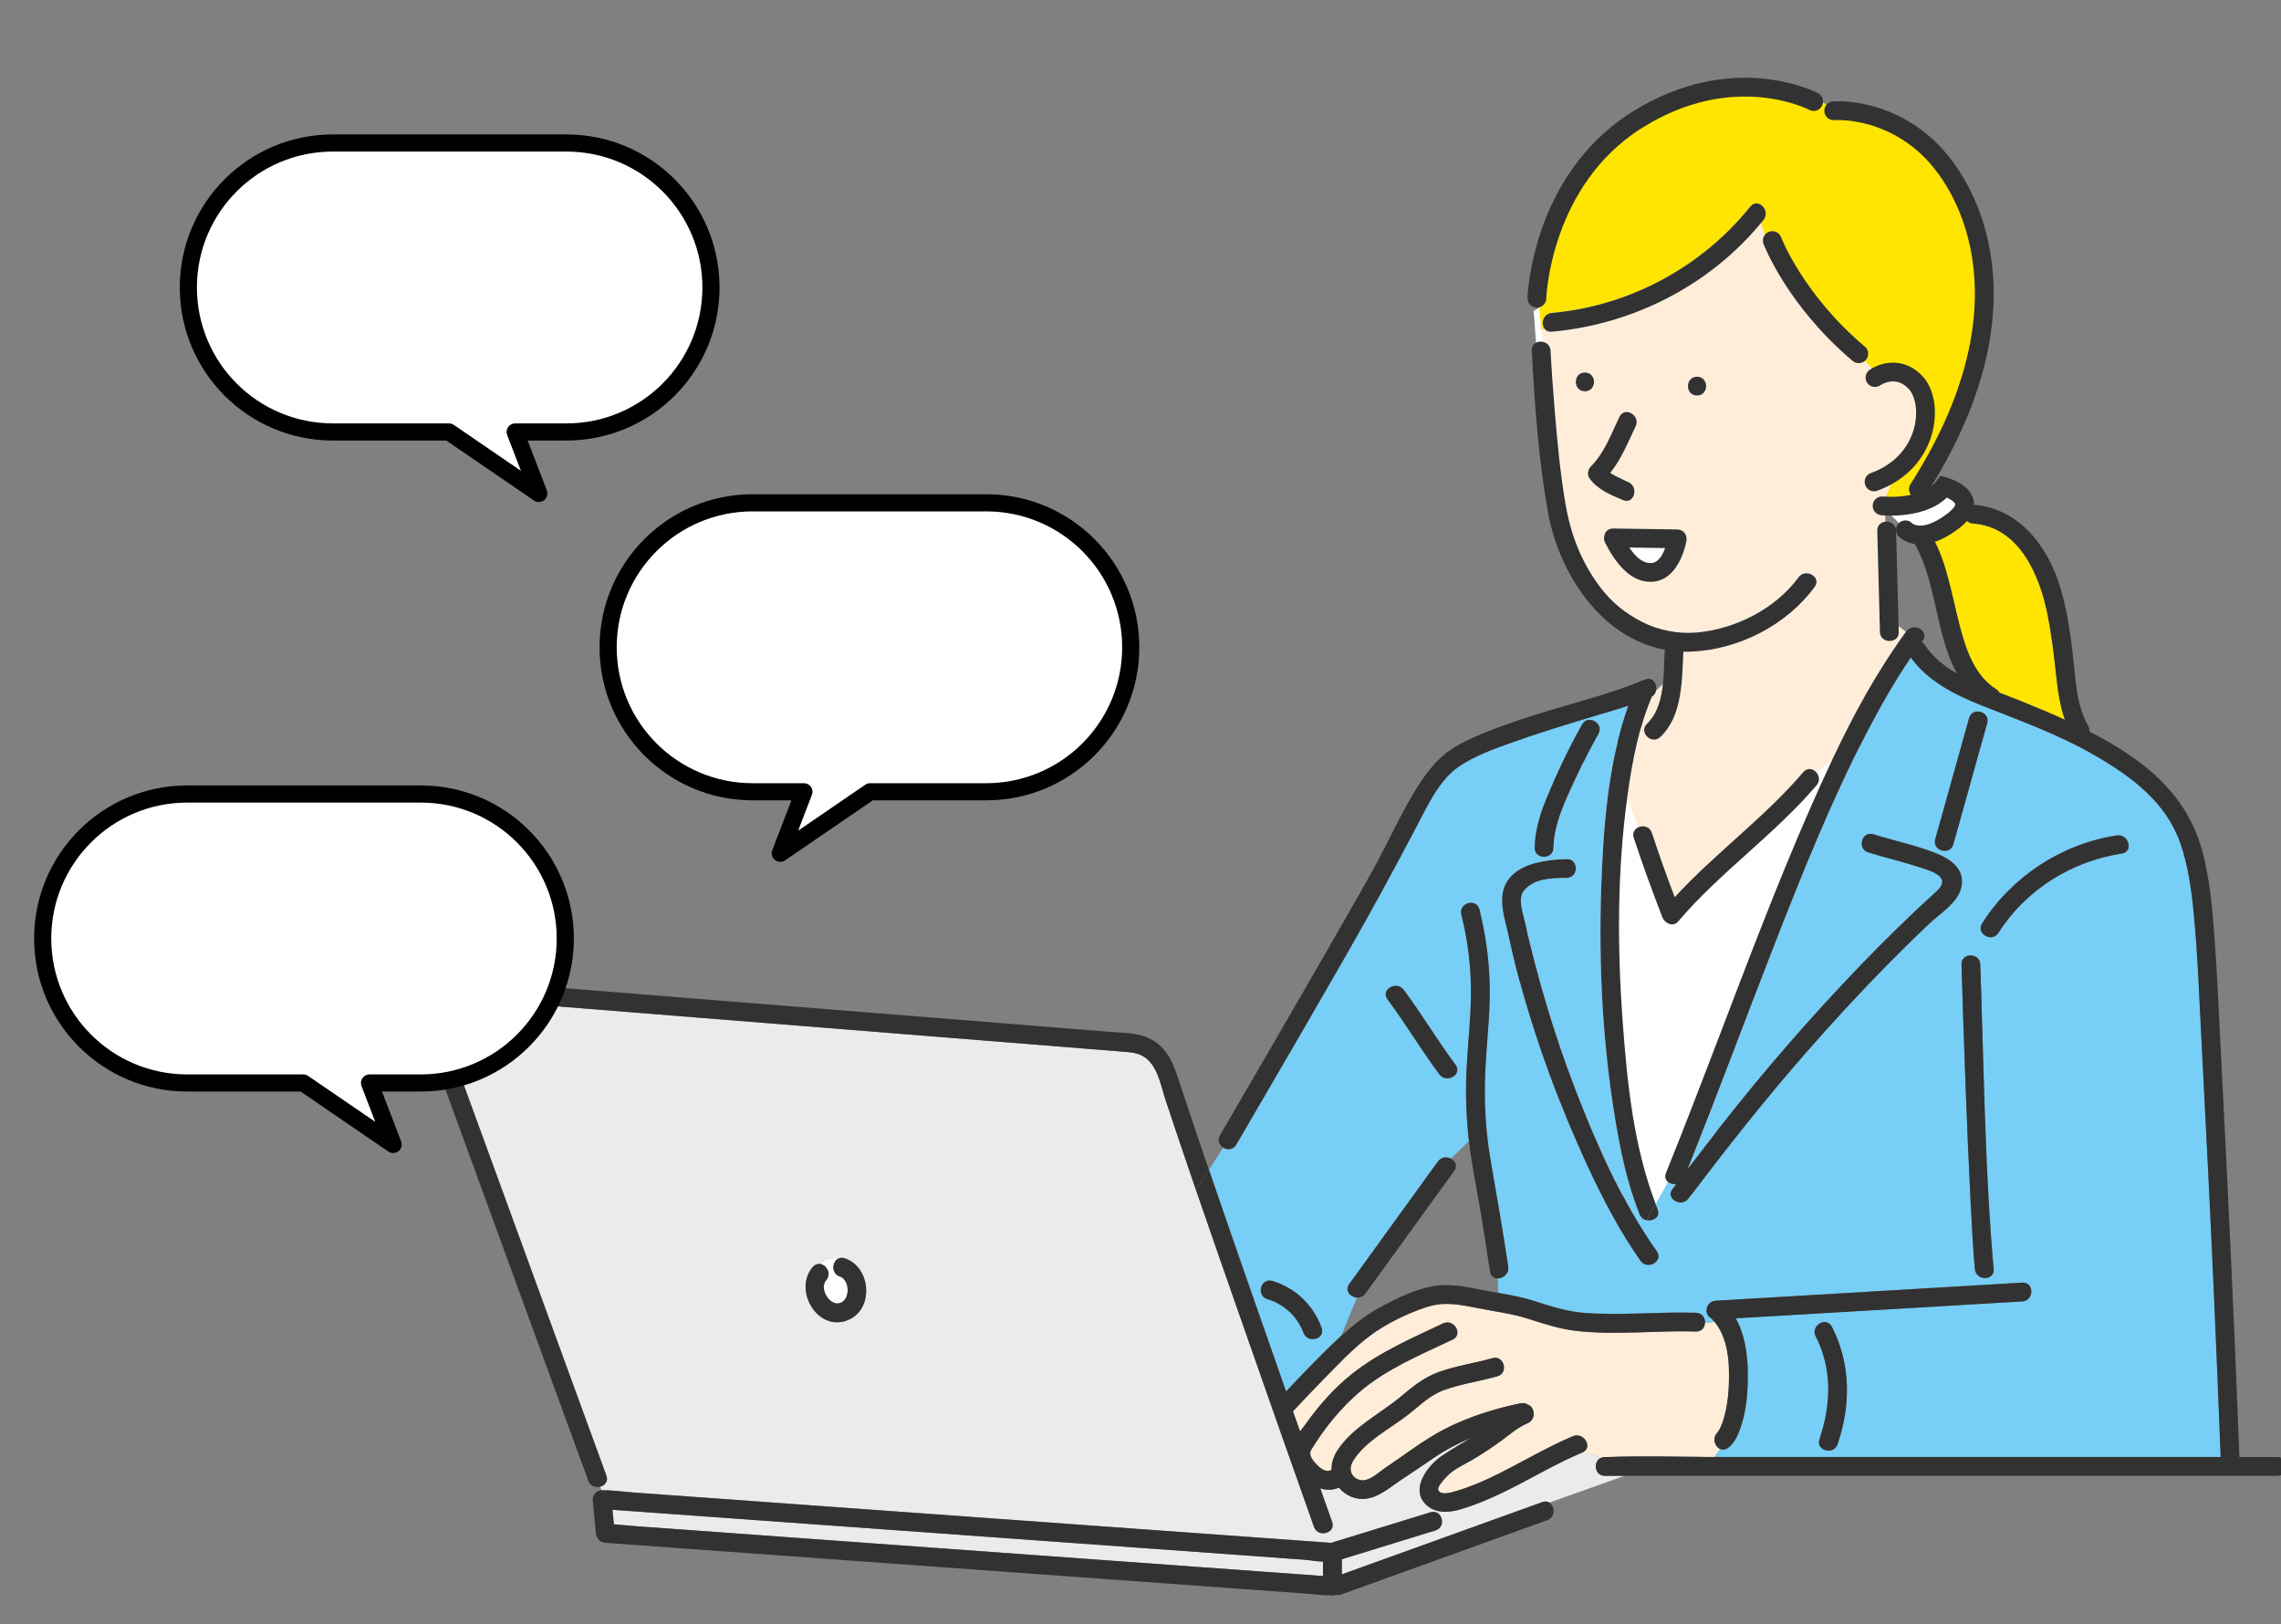<svg width="264" height="188" viewBox="0 0 264 188" fill="none" xmlns="http://www.w3.org/2000/svg">
<rect x="0" y="0" width="264" height="188" fill="#808080" stroke="none"/>
<g clip-path="url(#clip0_3229_15653)">
<path d="M219.5 75L193.5 144.5L174.5 124L179 91L192.5 82.5L193.5 74C190.333 72.167 183.9 68.3 183.5 67.5C183.1 66.7 180.333 59.167 179 55.5L177.5 36L202.5 20.5L212 27.5L217.5 55.5L219.5 75Z" fill="white"/>
<g clip-path="url(#clip1_3229_15653)">
<path d="M218.714 58.549L217.776 55.654C217.776 55.654 221.634 53.725 222.436 50.511C223.238 47.296 222.837 41.428 217.694 43.517C217.694 43.517 214.794 41.283 213.151 39.751C211.928 38.606 202.889 22.766 200.409 14.786C199.559 12.04 203.039 10.31 203.039 10.31C203.039 10.31 209.414 9.923 212.227 12.819C212.227 12.819 218.163 12.823 222.107 16.236C226.051 19.648 229.846 25.26 229.459 35.125C229.111 44.077 226.607 50.153 222.035 56.62L224.616 58.027L224.925 60.395L219.541 59.67L218.709 58.549H218.714Z" fill="#FFE500"/>
<path d="M153.124 180.756C152.336 180.712 151.519 180.567 150.78 180.514C148.445 180.345 146.106 180.176 143.771 180.007C136.743 179.499 129.715 178.992 122.682 178.484C114.557 177.899 106.432 177.309 98.302 176.725C91.559 176.236 84.811 175.748 78.069 175.265C75.676 175.091 73.283 174.917 70.891 174.748C70.944 175.308 70.997 175.869 71.05 176.43C71.872 176.478 72.698 176.58 73.515 176.642C75.811 176.807 78.112 176.976 80.408 177.14C87.407 177.648 94.401 178.155 101.4 178.663C109.53 179.253 117.66 179.842 125.795 180.432C132.485 180.915 139.17 181.403 145.859 181.887C148.281 182.061 150.702 182.24 153.124 182.414V180.756Z" fill="#EBEBEB"/>
<path d="M199.342 164.708C200.009 162.833 200.145 160.711 200.116 158.739C200.092 157.018 199.835 155.201 198.946 153.697C198.787 153.427 198.627 153.214 198.443 152.997C198.081 153.055 197.713 153.088 197.341 153.098C197.327 153.63 196.979 154.142 196.292 154.123C191.672 153.978 186.978 154.587 182.372 154.041C180.492 153.818 178.747 153.243 176.953 152.668C174.967 152.035 172.966 151.798 170.936 151.392C169.007 151.005 167.19 150.643 165.261 151.252C163.342 151.856 161.471 152.731 159.765 153.794C157.363 155.288 155.396 157.405 153.428 159.411C152.157 160.711 150.896 162.026 149.658 163.36C149.934 164.138 150.204 164.916 150.48 165.694C150.736 165.346 150.997 165.018 151.21 164.718C152.718 162.606 154.458 160.653 156.488 159.029C159.63 156.525 163.424 154.891 167.035 153.18C168.296 152.586 169.398 154.461 168.132 155.06C164.454 156.801 160.476 158.444 157.358 161.122C155.144 163.021 153.293 165.312 151.775 167.797C151.418 168.387 151.935 169.068 152.481 169.6C152.993 170.098 153.573 170.465 154.124 170.127C154.095 169.319 154.371 168.517 154.849 167.807C156.614 165.167 159.712 163.669 162.1 161.682C163.55 160.474 164.782 159.425 166.605 158.782C168.596 158.077 170.704 157.782 172.734 157.207C174.087 156.825 174.657 158.922 173.314 159.304C171.284 159.88 169.176 160.174 167.185 160.88C165.517 161.475 164.434 162.61 163.081 163.674C160.983 165.317 158.069 166.763 156.623 169.078C156.135 169.861 156.232 170.828 157.189 171.238C158.301 171.717 159.495 170.465 160.365 169.885C162.627 168.377 164.821 166.637 167.243 165.395C169.974 163.993 173.004 163.046 176.001 162.427C176.344 162.354 176.634 162.432 176.861 162.596C177.659 162.843 177.838 164.317 176.799 164.742C175.682 165.201 174.691 166.091 173.705 166.811C172.748 167.507 171.757 168.159 170.747 168.778C169.621 169.469 168.272 169.987 167.378 170.982C167.18 171.2 166.382 172.046 166.46 172.398C166.629 173.167 167.997 172.746 168.456 172.616C170.099 172.137 171.68 171.461 173.212 170.702C176.175 169.237 179.003 167.531 182.053 166.241C183.329 165.699 184.436 167.575 183.15 168.121C183.106 168.14 183.063 168.159 183.019 168.179C183.585 168.242 184.146 168.343 184.711 168.503C184.876 168.585 185.04 168.681 185.209 168.793C185.359 168.706 185.538 168.657 185.75 168.657C185.813 168.657 185.881 168.657 185.944 168.657C190.081 168.498 194.257 168.619 198.405 168.652C198.671 168.362 198.893 168.048 199.072 167.72C198.424 167.405 198.115 166.299 198.907 165.723C198.501 166.013 198.941 165.593 198.859 165.718C199.067 165.409 199.222 165.076 199.342 164.723V164.708Z" fill="#FFEDD9"/>
<path d="M148.845 161.045C150.188 159.609 151.556 158.193 152.944 156.801C153.698 156.047 154.457 155.302 155.24 154.597L157.057 150.184C156.298 150.14 155.597 149.391 156.158 148.613C159.58 143.885 163.002 139.153 166.424 134.426C166.821 133.88 167.473 133.856 167.937 134.107C168.629 133.43 169.334 132.763 170.016 132.063C169.692 129.278 169.605 126.485 169.745 123.676C169.88 120.911 170.199 118.156 170.248 115.387C170.301 112.153 169.919 108.987 169.136 105.85C168.798 104.487 170.895 103.917 171.234 105.27C172.104 108.765 172.515 112.332 172.408 115.933C172.326 118.707 172.007 121.472 171.896 124.247C171.756 127.635 171.949 131.014 172.534 134.354C173.245 138.428 173.941 142.503 174.564 146.597C174.69 147.424 173.979 147.965 173.351 147.96C173.38 148.526 173.39 149.081 173.394 149.633C174.786 149.879 176.164 150.126 177.537 150.565C179.47 151.184 181.336 151.798 183.371 151.953C187.668 152.281 191.994 151.803 196.296 151.938C197.011 151.962 197.359 152.537 197.345 153.089C197.712 153.079 198.079 153.045 198.447 152.987C198.379 152.905 198.302 152.823 198.224 152.736C198.2 152.711 198.142 152.653 198.089 152.6C198.075 152.591 198.055 152.576 198.041 152.566C197.103 151.977 197.519 150.604 198.592 150.541C200.052 150.454 201.511 150.367 202.971 150.285C213.334 149.671 223.697 149.062 234.065 148.448C235.467 148.366 235.457 150.541 234.065 150.623C232.606 150.71 231.146 150.797 229.686 150.88C220.091 151.445 210.492 152.011 200.897 152.576C201.956 154.403 202.27 156.844 202.299 158.724C202.333 160.977 202.159 163.461 201.332 165.583C201.042 166.328 200.675 167.091 200.008 167.575C199.674 167.816 199.346 167.821 199.075 167.691C198.896 168.024 198.669 168.334 198.408 168.624C198.959 168.624 199.505 168.628 200.056 168.628H257.025C256.778 162.151 256.503 155.674 256.218 149.193C255.768 138.946 255.222 128.708 254.705 118.466C254.492 114.227 254.323 109.983 253.912 105.758C253.646 102.993 253.269 100.19 252.346 97.551C250.683 92.824 246.686 89.865 242.5 87.439C238.367 85.042 233.775 83.384 229.348 81.629C226.278 80.411 223.132 78.845 221.16 76.09C219.284 78.85 217.626 81.76 216.089 84.723C212.005 92.601 208.684 100.862 205.465 109.122C202.072 117.828 198.824 126.591 195.348 135.262C196.586 133.648 197.828 132.034 199.08 130.434C204.146 123.957 209.549 117.736 215.248 111.815C218.115 108.837 221.058 105.937 224.123 103.167C225.988 101.476 223.538 100.809 222.035 100.32C220.12 99.697 218.158 99.243 216.239 98.648C214.905 98.232 215.475 96.135 216.819 96.55C219.217 97.295 221.691 97.812 224.036 98.73C225.781 99.417 227.511 100.606 226.984 102.771C226.568 104.482 224.562 105.7 223.354 106.846C221.682 108.422 220.043 110.036 218.429 111.675C215.214 114.942 212.106 118.311 209.09 121.757C204.31 127.219 199.815 132.913 195.44 138.709C194.609 139.816 192.719 138.728 193.56 137.611C193.705 137.423 193.85 137.234 193.995 137.046C193.642 137.089 193.28 136.988 193.033 136.77C192.598 137.631 192.1 138.467 191.627 139.303C191.709 139.521 191.791 139.738 191.878 139.956C192.24 140.845 191.37 141.386 190.616 141.232C190.607 141.251 190.597 141.27 190.587 141.295V141.227C190.249 141.15 189.94 140.932 189.78 140.536C188.345 137.007 187.562 133.213 186.943 129.467C185.483 120.646 185.024 111.612 185.333 102.679C185.575 95.724 186.107 88.309 188.47 81.663C187.059 82.127 185.618 82.528 184.202 82.958C181.123 83.891 178.044 84.824 175.018 85.912C172.892 86.675 170.62 87.473 168.754 88.778C166.502 90.359 165.129 93.428 163.887 95.787C161.291 100.712 158.652 105.579 155.878 110.408C151.648 117.779 147.375 125.131 143.088 132.469C142.725 133.087 142.058 133.102 141.585 132.807L139.932 135.378C142.706 143.494 145.539 151.59 148.381 159.681C148.54 160.131 148.7 160.581 148.854 161.035L148.845 161.045ZM212.682 167.149C212.232 168.469 210.134 167.899 210.584 166.569C211.928 162.611 212.092 158.459 210.144 154.664C209.506 153.422 211.381 152.32 212.024 153.567C214.233 157.869 214.214 162.63 212.682 167.149ZM245.008 96.695C246.381 96.487 246.966 98.58 245.589 98.793C239.759 99.683 234.476 102.974 231.296 107.972C230.546 109.151 228.666 108.059 229.415 106.875C232.876 101.437 238.628 97.667 245.008 96.695ZM226.08 97.71C225.703 99.059 223.605 98.484 223.982 97.13C225.288 92.461 226.593 87.787 227.898 83.118C228.275 81.769 230.372 82.344 229.995 83.698C228.69 88.367 227.385 93.041 226.08 97.71ZM229.198 111.631C229.232 112.801 229.27 113.97 229.309 115.14C229.657 125.706 229.797 136.35 230.745 146.882C230.87 148.279 228.695 148.265 228.57 146.882C228.342 144.369 228.217 141.841 228.091 139.323C227.622 130.095 227.308 120.863 227.028 111.631C226.984 110.229 229.159 110.234 229.203 111.631H229.198ZM180.335 89.324C181.186 87.463 182.109 85.622 183.12 83.843C183.811 82.625 185.691 83.722 185 84.94C184.072 86.574 183.221 88.256 182.428 89.957C181.273 92.437 179.838 95.327 179.809 98.121C179.794 99.523 177.619 99.523 177.633 98.121C177.667 95.081 179.098 92.036 180.34 89.324H180.335ZM173.897 103.627C174.289 100.127 178.532 99.484 181.346 99.426C182.747 99.397 182.743 101.572 181.346 101.601C179.707 101.635 177.59 101.645 176.411 103.022C175.647 103.917 176.174 105.405 176.411 106.406C177.948 113.091 179.842 119.602 182.312 126.006C184.826 132.517 187.716 139.095 191.757 144.818C192.569 145.964 190.679 147.051 189.877 145.916C187.475 142.518 185.541 138.8 183.787 135.03C180.466 127.896 177.706 120.428 175.686 112.82C175.255 111.206 174.902 109.577 174.53 107.948C174.216 106.551 173.733 105.067 173.897 103.617V103.627ZM162.466 114.57C164.568 117.393 166.362 120.428 168.464 123.246C169.3 124.372 167.41 125.455 166.584 124.343C164.481 121.521 162.688 118.485 160.585 115.667C159.749 114.541 161.639 113.458 162.466 114.57ZM147.259 148.265C149.947 149.072 151.996 151.054 152.958 153.683C153.441 155.003 151.339 155.563 150.86 154.263C150.164 152.373 148.598 150.942 146.679 150.367C145.34 149.966 145.916 147.863 147.259 148.269V148.265Z" fill="#77CEF6"/>
<path d="M219.74 72.479L219.759 73.146C219.798 74.548 217.623 74.543 217.584 73.146C217.483 69.241 217.381 65.335 217.28 61.43C217.265 60.787 217.71 60.439 218.203 60.386V58.302C218.072 58.235 217.681 58.162 217.811 58.08C218.126 57.882 218.812 56.543 219.257 54.609C222.166 52.256 223.201 47.746 222.717 45.392C222.413 43.898 219.223 42.265 217.517 43.734C216.521 42.279 215.109 40.911 213.166 39.746C212.388 39.176 203.968 26.275 203.813 25.821C197.825 33.066 188.95 37.566 179.607 38.388C179.22 38.422 178.94 38.277 178.771 38.05C178.655 38.093 178.534 38.137 178.408 38.171C178.461 38.63 178.51 39.089 178.563 39.548C179.022 39.635 179.443 39.978 179.472 40.573C179.597 42.937 179.766 45.295 179.965 47.654C180.259 51.221 180.598 54.798 181.202 58.327C181.801 61.821 182.995 64.963 185.137 67.844C187.751 71.363 191.904 73.552 196.336 73.195C200.788 72.837 205.515 70.444 208.168 66.809C208.985 65.688 210.875 66.776 210.049 67.907C206.815 72.334 201.252 75.176 195.785 75.403C195.466 75.418 195.157 75.418 194.847 75.413V75.423C194.678 78.7 194.76 82.852 192.179 85.288C191.159 86.25 189.622 84.713 190.642 83.751C191.85 82.61 192.295 80.899 192.484 79.15C192.218 79.415 191.947 79.681 191.676 79.942C191.609 80.213 191.454 80.464 191.188 80.633C189.68 84.167 188.945 88.058 188.414 91.838C188.39 92.016 188.365 92.2 188.341 92.379L189.627 95.743C190.178 95.482 190.961 95.622 191.207 96.376C192.024 98.88 192.919 101.36 193.851 103.825C198.54 98.721 204.229 94.636 208.734 89.348C209.237 88.759 209.923 88.966 210.29 89.445L212.113 87.831C214.534 82.712 217.236 77.704 220.586 73.156C220.32 72.909 220.045 72.682 219.759 72.469L219.74 72.479ZM183.435 43.115C184.837 43.115 184.837 45.29 183.435 45.29C182.033 45.29 182.033 43.115 183.435 43.115ZM183.933 55.33C183.662 54.933 183.783 54.334 184.102 54.01C185.707 52.391 186.456 50.259 187.428 48.244C188.037 46.982 189.912 48.084 189.308 49.341C188.404 51.221 187.65 53.121 186.364 54.735C186.693 54.953 187.075 55.127 187.374 55.281C187.655 55.426 187.94 55.562 188.225 55.692C188.361 55.755 188.651 55.876 188.443 55.789C189.719 56.316 189.158 58.423 187.863 57.887C186.461 57.307 184.822 56.62 183.938 55.325L183.933 55.33ZM195.181 62.657C194.746 64.712 193.576 67.273 191.135 67.346C188.554 67.423 186.794 64.837 185.77 62.807C185.634 62.537 185.615 62.276 185.673 62.044C185.746 61.589 186.069 61.193 186.649 61.173C186.761 61.154 186.867 61.154 186.978 61.173C189.366 61.207 191.749 61.246 194.137 61.28C194.876 61.289 195.331 61.961 195.185 62.657H195.181ZM196.408 45.779C195.007 45.779 195.007 43.603 196.408 43.603C197.81 43.603 197.81 45.779 196.408 45.779Z" fill="#FFEDD9"/>
<path d="M179.593 36.218C188.549 35.43 196.955 30.915 202.576 23.907C203.451 22.814 204.983 24.361 204.113 25.444C204.012 25.569 203.905 25.695 203.799 25.821C203.959 26.275 204.099 26.744 204.273 27.189C204.79 27.068 212.374 39.176 213.152 39.746C213.684 39.461 214.278 39.268 214.94 39.181C215.685 39.084 216.023 39.669 215.965 40.259C216.125 40.225 216.289 40.225 216.444 40.259C216.995 39.669 217.638 39.176 218.372 38.833C218.14 38.663 217.995 38.383 218.034 37.992C218.276 35.348 217.802 32.66 217.241 30.084C216.661 27.416 215.917 24.772 214.974 22.21C213.514 18.247 210.977 14.559 206.588 13.785C205.979 13.679 205.752 13.21 205.81 12.741C205.317 12.35 204.838 11.944 204.384 11.523C203.538 11.707 203.001 10.962 203.045 10.305C202.402 10.286 202.446 10.706 201.112 10.368C199.777 10.03 191.686 10.764 184.252 18.285C176.818 25.806 178.297 36.445 178.171 35.536C178.046 34.627 178.302 37.291 178.399 38.175C178.519 38.137 178.64 38.098 178.761 38.054C178.316 37.465 178.597 36.305 179.597 36.218H179.593Z" fill="#FFE500"/>
<path d="M218.715 58.549C218.99 59.772 219.836 60.593 220.788 61.323C220.89 60.502 222.214 59.994 222.857 60.898C225.042 63.958 225.641 67.699 226.521 71.271C227.28 74.34 228.179 77.975 231.031 79.778C231.205 79.889 231.33 80.024 231.413 80.174C232.138 80.454 232.853 80.725 233.535 81.001C235.362 81.74 237.189 82.494 238.982 83.306C238.416 81.706 238.175 80.005 237.991 78.308C237.725 75.868 237.445 73.436 236.957 71.024C236.043 66.529 233.665 60.956 228.353 60.593C227.391 60.531 227.091 59.472 227.459 58.853C226.545 58.496 225.583 58.244 224.621 58.022C222.833 59.134 220.653 59.356 218.715 58.544V58.549Z" fill="#FFE500"/>
<path d="M95.614 148.178C94.753 149.164 96.121 151.416 97.397 150.744C98.427 150.203 98.315 148.11 97.199 147.743C96.155 147.4 96.29 146.017 97.044 145.669C96.251 145.524 95.261 145.65 94.961 146.302C95.681 146.442 96.266 147.433 95.614 148.178Z" fill="white"/>
<path d="M185.745 170.818C184.556 170.818 184.377 169.257 185.204 168.778C185.035 168.672 184.87 168.57 184.706 168.488C184.141 168.329 183.58 168.227 183.014 168.164C179.742 169.561 176.721 171.446 173.502 172.954C172.057 173.631 170.563 174.25 169.031 174.699C167.629 175.11 166.02 175.187 164.942 174.032C163.25 172.22 165.295 169.571 166.899 168.493C167.992 167.758 169.128 167.106 170.249 166.429C168.731 167.062 167.276 167.831 165.913 168.769C164.608 169.663 163.293 170.538 161.979 171.417C160.794 172.21 159.63 173.249 158.179 173.457C156.913 173.636 155.748 173.109 154.97 172.171C154.274 172.5 153.525 172.495 152.809 172.263C153.269 173.554 153.723 174.849 154.182 176.14C154.651 177.464 152.548 178.03 152.084 176.72C151.944 176.333 151.809 175.942 151.674 175.555C149.126 168.362 146.593 161.165 144.075 153.963C142.185 148.559 140.29 143.155 138.43 137.737C137.236 134.262 136.056 130.777 134.901 127.287C134.321 125.532 133.978 123.159 132.218 122.207C131.522 121.83 130.778 121.791 130.014 121.728C128.419 121.603 126.829 121.472 125.234 121.346C118.336 120.795 111.439 120.24 104.546 119.688C95.817 118.988 87.083 118.287 78.353 117.591C71.388 117.035 64.423 116.474 57.458 115.918C55.766 115.783 54.079 115.648 52.387 115.512C51.894 115.474 51.435 115.387 51 115.735C50.27 116.32 50.599 117.117 50.855 117.818C52.851 123.285 54.848 128.756 56.844 134.223C59.783 142.281 62.726 150.338 65.665 158.396C67.173 162.528 68.681 166.666 70.194 170.799C70.441 171.47 70.01 171.949 69.469 172.079C69.517 172.215 69.566 172.345 69.614 172.481C69.643 172.481 69.672 172.481 69.701 172.481C69.749 172.481 69.798 172.49 69.846 172.49C70.929 172.471 72.055 172.65 73.138 172.727C75.472 172.896 77.812 173.066 80.146 173.235C87.174 173.742 94.202 174.25 101.235 174.757C109.361 175.342 117.486 175.932 125.616 176.517C132.359 177.005 139.106 177.493 145.849 177.976C148.599 178.175 151.355 178.373 154.105 178.571C154.153 178.547 154.201 178.527 154.259 178.513C158.03 177.353 161.8 176.193 165.57 175.033C166.914 174.617 167.484 176.72 166.15 177.131C162.539 178.242 158.929 179.354 155.318 180.466V182.215C156.096 181.935 156.87 181.655 157.648 181.374C164.603 178.866 171.564 176.362 178.519 173.853C178.848 173.733 179.128 173.776 179.346 173.911L188.036 170.808H185.765L185.745 170.818ZM98.094 152.808C94.589 154.186 91.771 149.28 94.077 146.64C94.347 146.331 94.666 146.249 94.961 146.302C95.261 145.65 96.252 145.519 97.045 145.669C97.248 145.577 97.494 145.553 97.775 145.645C100.82 146.65 101.201 151.585 98.089 152.808H98.094Z" fill="#EBEBEB"/>
<path d="M192.813 135.765C194.887 130.627 196.873 125.45 198.85 120.278C202.243 111.404 205.588 102.51 209.397 93.805C210.267 91.818 211.161 89.827 212.094 87.85L210.272 89.464C210.571 89.856 210.658 90.431 210.252 90.905C205.375 96.632 199.101 100.944 194.224 106.672C193.644 107.353 192.673 106.884 192.407 106.193C191.237 103.148 190.101 100.084 189.091 96.981C188.903 96.405 189.188 95.97 189.608 95.772L188.323 92.408C187.163 100.954 187.182 109.717 187.81 118.306C188.323 125.295 189.072 132.725 191.619 139.332C192.093 138.496 192.591 137.66 193.026 136.799C192.765 136.572 192.644 136.219 192.818 135.779L192.813 135.765Z" fill="white"/>
<path d="M190.574 141.305C190.574 141.305 190.594 141.266 190.604 141.241C190.594 141.241 190.584 141.241 190.574 141.237V141.305Z" fill="#96DCE6"/>
<path d="M188.584 63.373C189.193 64.291 189.986 65.132 190.957 65.171C191.876 65.205 192.403 64.335 192.726 63.435C191.344 63.416 189.966 63.397 188.584 63.373Z" fill="white"/>
<path d="M174.561 146.602C173.942 142.513 173.246 138.438 172.53 134.358C171.946 131.018 171.757 127.635 171.892 124.251C172.008 121.477 172.327 118.712 172.405 115.938C172.511 112.337 172.1 108.77 171.23 105.275C170.892 103.917 168.794 104.492 169.132 105.855C169.911 108.992 170.297 112.158 170.244 115.392C170.196 118.161 169.882 120.916 169.742 123.681C169.601 126.489 169.688 129.283 170.012 132.067C170.065 132.507 170.119 132.947 170.181 133.382C170.563 136.041 171.119 138.68 171.544 141.333C171.859 143.281 172.163 145.229 172.458 147.182C172.54 147.733 172.922 147.97 173.338 147.97C173.275 146.747 173.115 145.509 172.729 144.349C173.115 145.509 173.27 146.747 173.338 147.97C173.966 147.97 174.677 147.433 174.551 146.607L174.561 146.602Z" fill="#323232"/>
<path d="M234.051 148.458C223.688 149.072 213.325 149.681 202.957 150.295C201.497 150.382 200.037 150.469 198.578 150.551C197.505 150.614 197.094 151.987 198.027 152.576C198.041 152.586 198.06 152.6 198.075 152.61C198.128 152.663 198.191 152.721 198.21 152.745C198.288 152.832 198.365 152.915 198.433 152.997C199.085 152.895 199.728 152.712 200.352 152.397C199.728 152.712 199.08 152.895 198.433 152.997C198.616 153.214 198.776 153.427 198.935 153.698C199.825 155.201 200.081 157.018 200.105 158.739C200.134 160.711 199.999 162.833 199.332 164.708C199.206 165.056 199.051 165.39 198.848 165.704C198.931 165.579 198.491 165.999 198.897 165.709C198.104 166.279 198.409 167.391 199.061 167.705C199.332 167.203 199.486 166.661 199.486 166.105C199.486 166.661 199.327 167.203 199.061 167.705C199.332 167.836 199.66 167.831 199.994 167.589C200.661 167.111 201.028 166.347 201.318 165.598C202.145 163.476 202.319 160.991 202.285 158.739C202.256 156.854 201.942 154.418 200.883 152.591C210.478 152.025 220.077 151.46 229.672 150.894C231.132 150.807 232.591 150.72 234.051 150.638C235.443 150.556 235.453 148.381 234.051 148.463V148.458Z" fill="#323232"/>
<path d="M187.946 91.412L188.323 92.393C188.347 92.215 188.371 92.031 188.395 91.852C188.932 88.072 189.666 84.181 191.17 80.648C191.436 80.479 191.59 80.227 191.658 79.957C190.701 80.875 189.715 81.731 188.618 82.359C189.72 81.731 190.706 80.875 191.658 79.957C191.846 79.188 191.305 78.275 190.401 78.652C190.304 78.69 190.213 78.729 190.116 78.768C189.952 78.782 189.792 78.84 189.657 78.956C185.292 80.682 180.623 81.716 176.181 83.219C173.696 84.06 171.168 84.945 168.853 86.192C166.615 87.395 165.18 89.247 163.86 91.393C162.072 94.298 160.694 97.415 159.055 100.403C157.857 102.587 156.61 104.748 155.372 106.913C152.462 112.003 149.529 117.074 146.585 122.144C144.792 125.228 142.998 128.312 141.2 131.395C140.852 131.985 141.128 132.551 141.577 132.831C142.051 133.126 142.718 133.111 143.081 132.493C147.368 125.155 151.641 117.803 155.87 110.432C158.64 105.604 161.284 100.736 163.879 95.811C165.122 93.452 166.494 90.378 168.747 88.802C170.613 87.492 172.884 86.7 175.011 85.936C178.037 84.848 181.121 83.915 184.195 82.982C185.611 82.552 187.047 82.151 188.463 81.687C186.099 88.338 185.568 95.753 185.326 102.703C185.017 111.636 185.476 120.665 186.935 129.491C187.554 133.237 188.337 137.031 189.773 140.56C189.932 140.951 190.242 141.174 190.58 141.251C190.58 141.251 190.599 141.251 190.609 141.256C190.909 140.603 191.257 139.965 191.619 139.327C189.077 132.72 188.323 125.295 187.81 118.301C187.182 109.717 187.163 100.954 188.323 92.403L187.946 91.422V91.412Z" fill="#323232"/>
<path d="M191.614 139.313C191.251 139.951 190.903 140.589 190.604 141.241C191.358 141.396 192.228 140.855 191.865 139.965C191.778 139.748 191.696 139.53 191.614 139.313Z" fill="#323232"/>
<path d="M263.562 168.643H259.188C258.588 152.977 257.844 137.321 257.032 121.666C256.795 117.074 256.616 112.472 256.258 107.885C256.022 104.806 255.727 101.684 254.944 98.687C253.639 93.703 250.564 90.156 246.354 87.318C244.9 86.337 243.387 85.467 241.835 84.674C241.859 84.471 241.821 84.244 241.69 84.017C240.37 81.731 240.25 79 239.979 76.433C239.694 73.692 239.283 70.894 238.529 68.235C237.161 63.402 233.739 58.786 228.359 58.418C227.924 58.389 227.629 58.578 227.465 58.853C228.61 59.298 229.683 59.902 230.597 60.821C229.679 59.902 228.606 59.298 227.465 58.853C227.102 59.472 227.402 60.526 228.359 60.593C233.671 60.956 236.049 66.529 236.963 71.024C237.451 73.436 237.731 75.863 237.997 78.308C238.181 80.005 238.423 81.707 238.988 83.306C237.195 82.494 235.368 81.74 233.541 81.001C232.859 80.725 232.144 80.455 231.419 80.174C231.337 80.024 231.211 79.889 231.037 79.778C228.185 77.975 227.286 74.34 226.527 71.271C225.647 67.699 225.048 63.962 222.863 60.898C222.22 59.999 220.891 60.506 220.795 61.323C221.713 62.024 222.728 62.643 223.424 63.436C222.728 62.638 221.713 62.024 220.795 61.323C220.77 61.531 220.824 61.763 220.988 61.995C224.193 66.481 223.835 73.185 226.508 77.965C225.005 77.095 223.675 76.037 222.767 74.635C222.67 74.485 222.559 74.374 222.433 74.297C222.467 74.253 222.496 74.205 222.53 74.161C223.361 73.035 221.476 71.948 220.65 73.064C220.621 73.098 220.596 73.136 220.572 73.175C220.978 73.557 221.36 73.992 221.689 74.533C221.36 73.987 220.983 73.552 220.572 73.175C217.223 77.724 214.521 82.731 212.099 87.85C211.166 89.827 210.272 91.813 209.402 93.805C205.598 102.51 202.248 111.409 198.855 120.278C196.878 125.455 194.891 130.627 192.818 135.765C192.644 136.205 192.765 136.558 193.026 136.785C193.456 135.934 193.828 135.059 194.06 134.131C193.828 135.064 193.456 135.939 193.026 136.785C193.272 136.998 193.635 137.104 193.988 137.06C193.843 137.249 193.698 137.437 193.553 137.626C192.712 138.743 194.597 139.83 195.433 138.723C199.802 132.928 204.302 127.234 209.083 121.772C212.099 118.326 215.207 114.957 218.421 111.689C220.036 110.05 221.674 108.436 223.347 106.86C224.56 105.72 226.566 104.497 226.977 102.786C227.504 100.62 225.773 99.426 224.028 98.745C221.689 97.826 219.209 97.314 216.812 96.565C215.473 96.149 214.898 98.247 216.232 98.663C218.151 99.262 220.113 99.712 222.027 100.335C223.53 100.823 225.981 101.49 224.115 103.182C221.051 105.956 218.107 108.857 215.241 111.829C209.542 117.755 204.138 123.976 199.073 130.448C197.821 132.053 196.574 133.662 195.341 135.277C198.816 126.601 202.06 117.842 205.458 109.137C208.682 100.876 211.997 92.616 216.082 84.737C217.619 81.774 219.277 78.869 221.152 76.104C223.124 78.855 226.276 80.426 229.34 81.644C233.768 83.398 238.36 85.056 242.492 87.454C246.678 89.885 250.68 92.838 252.338 97.565C253.262 100.2 253.639 103.003 253.904 105.773C254.315 109.997 254.484 114.246 254.697 118.48C255.214 128.723 255.761 138.96 256.21 149.207C256.495 155.684 256.766 162.161 257.017 168.643H200.049C199.498 168.643 198.952 168.643 198.401 168.638C197.502 169.624 196.182 170.325 194.93 170.451C196.182 170.325 197.506 169.624 198.401 168.638C194.253 168.609 190.077 168.488 185.94 168.643C185.877 168.643 185.809 168.643 185.746 168.643C185.534 168.643 185.35 168.696 185.205 168.778C186.389 169.532 187.723 170.746 189.057 169.793C187.723 170.746 186.394 169.532 185.205 168.778C184.383 169.257 184.562 170.818 185.746 170.818H188.018H263.562C264.964 170.818 264.964 168.643 263.562 168.643Z" fill="#323232"/>
<path d="M179.327 173.921C179.109 173.786 178.829 173.742 178.5 173.863C171.545 176.372 164.585 178.876 157.629 181.384C156.851 181.664 156.078 181.945 155.299 182.225V180.475C158.91 179.364 162.521 178.252 166.131 177.14C167.465 176.729 166.895 174.632 165.551 175.042C161.781 176.203 158.011 177.363 154.241 178.523C154.188 178.537 154.134 178.561 154.086 178.581C151.336 178.382 148.581 178.184 145.83 177.986C139.088 177.498 132.34 177.01 125.597 176.526C117.472 175.942 109.347 175.352 101.217 174.767C94.189 174.259 87.161 173.752 80.128 173.244C77.793 173.075 75.454 172.906 73.119 172.737C72.041 172.66 70.915 172.476 69.827 172.5C69.779 172.5 69.731 172.495 69.682 172.49C69.653 172.49 69.624 172.49 69.595 172.49C69.073 172.515 68.547 173.051 68.595 173.578C68.721 174.878 68.841 176.183 68.967 177.483C68.991 177.744 69.093 177.957 69.233 178.121C69.407 178.363 69.678 178.547 70.055 178.571C72.839 178.774 75.623 178.977 78.407 179.175C85.097 179.659 91.781 180.147 98.471 180.63C106.601 181.22 114.731 181.809 122.866 182.399C129.865 182.907 136.859 183.414 143.858 183.922C146.154 184.086 148.455 184.255 150.751 184.42C151.843 184.497 152.96 184.656 154.057 184.661C154.105 184.661 154.154 184.666 154.202 184.671C154.357 184.681 154.507 184.647 154.642 184.584C154.816 184.632 155.019 184.627 155.241 184.545C162.197 182.037 169.157 179.533 176.113 177.024C177.099 176.671 178.08 176.314 179.066 175.961C180.047 175.608 179.975 174.332 179.317 173.921H179.327ZM153.119 182.414C150.698 182.24 148.276 182.061 145.855 181.887C139.165 181.403 132.48 180.915 125.79 180.432C117.66 179.842 109.53 179.253 101.395 178.663C94.397 178.155 87.402 177.648 80.403 177.14C78.107 176.976 75.807 176.807 73.511 176.642C72.699 176.584 71.867 176.483 71.046 176.43C70.992 175.869 70.939 175.308 70.886 174.748C73.279 174.922 75.671 175.096 78.064 175.265C84.807 175.753 91.554 176.241 98.297 176.725C106.422 177.309 114.548 177.899 122.678 178.484C129.706 178.992 136.734 179.499 143.766 180.007C146.101 180.176 148.441 180.345 150.775 180.514C151.52 180.567 152.332 180.712 153.119 180.756V182.414Z" fill="#323232"/>
<path d="M94.078 146.64C91.773 149.28 94.591 154.186 98.095 152.808C101.203 151.585 100.826 146.65 97.781 145.645C96.447 145.205 95.876 147.303 97.201 147.742C98.317 148.11 98.428 150.203 97.399 150.744C96.123 151.421 94.755 149.164 95.615 148.178C96.534 147.129 95.001 145.582 94.078 146.64Z" fill="#323232"/>
<path d="M168.465 123.246C166.362 120.423 164.569 117.393 162.466 114.57C161.64 113.458 159.75 114.541 160.586 115.667C162.688 118.49 164.482 121.52 166.584 124.343C167.411 125.455 169.301 124.372 168.465 123.246Z" fill="#323232"/>
<path d="M212.682 167.154C214.214 162.635 214.228 157.874 212.024 153.572C211.386 152.325 209.506 153.427 210.144 154.669C212.092 158.463 211.927 162.615 210.584 166.574C210.134 167.903 212.232 168.474 212.682 167.154Z" fill="#323232"/>
<path d="M138.463 131.12C137.853 129.322 137.249 127.519 136.655 125.716C135.93 123.512 135.316 121.308 133.044 120.196C131.657 119.515 129.893 119.548 128.356 119.423C122.434 118.949 116.508 118.475 110.587 117.997C101.834 117.296 93.085 116.595 84.331 115.894C76.491 115.266 68.647 114.638 60.806 114.009C58.477 113.821 56.152 113.637 53.822 113.449C52.169 113.318 50.564 112.984 49.254 114.386C47.587 116.165 48.703 118.282 49.39 120.167C50.39 122.913 51.395 125.663 52.396 128.408C55.369 136.548 58.337 144.688 61.309 152.828C63.455 158.705 65.601 164.583 67.748 170.46C67.859 170.765 67.97 171.069 68.081 171.374C68.313 172.012 68.936 172.2 69.454 172.075C69.284 171.591 69.135 171.113 68.985 170.659C69.135 171.108 69.284 171.587 69.454 172.075C69.995 171.944 70.425 171.466 70.179 170.794C68.671 166.661 67.163 162.524 65.65 158.391C62.711 150.333 59.767 142.276 56.828 134.218C54.832 128.752 52.836 123.28 50.84 117.813C50.584 117.112 50.255 116.315 50.985 115.73C51.42 115.382 51.879 115.464 52.372 115.508C54.064 115.643 55.751 115.778 57.442 115.914C64.407 116.469 71.373 117.03 78.338 117.586C87.067 118.287 95.802 118.988 104.531 119.684C111.428 120.235 118.326 120.791 125.219 121.342C126.814 121.467 128.404 121.598 129.999 121.724C130.763 121.786 131.507 121.825 132.203 122.202C133.962 123.154 134.306 125.528 134.886 127.282C136.041 130.772 137.22 134.257 138.414 137.732L139.917 135.388C139.429 133.962 138.941 132.541 138.458 131.115L138.463 131.12Z" fill="#323232"/>
<path d="M193.619 152.832C194.818 152.953 196.084 153.137 197.341 153.098C197.356 152.542 197.008 151.967 196.292 151.948C191.99 151.812 187.664 152.291 183.367 151.962C181.327 151.808 179.467 151.194 177.533 150.575C176.16 150.135 174.783 149.889 173.391 149.642C173.391 149.913 173.391 150.179 173.391 150.445C173.391 150.184 173.391 149.913 173.391 149.642C172.767 149.531 172.144 149.425 171.515 149.299C169.611 148.917 167.735 148.526 165.792 148.879C163.811 149.236 161.81 150.193 160.04 151.136C158.257 152.083 156.705 153.282 155.241 154.606C154.458 155.312 153.704 156.052 152.945 156.81C151.558 158.202 150.19 159.619 148.846 161.054C148.686 160.605 148.527 160.155 148.372 159.701C145.53 151.609 142.698 143.513 139.923 135.398L138.42 137.742C140.281 143.16 142.176 148.564 144.066 153.968C146.584 161.17 149.117 168.367 151.664 175.56C151.799 175.946 151.939 176.338 152.075 176.725C152.539 178.035 154.641 177.469 154.173 176.145C153.713 174.854 153.259 173.559 152.8 172.268C153.515 172.495 154.264 172.5 154.96 172.176C155.739 173.114 156.903 173.641 158.17 173.462C159.62 173.254 160.785 172.215 161.969 171.422C163.284 170.547 164.599 169.668 165.904 168.773C167.267 167.841 168.726 167.072 170.239 166.434C169.118 167.111 167.982 167.763 166.89 168.498C165.285 169.576 163.245 172.225 164.932 174.037C166.015 175.197 167.619 175.115 169.021 174.704C170.553 174.255 172.047 173.636 173.492 172.959C176.711 171.451 179.732 169.566 183.005 168.169C182.048 168.063 181.086 168.058 180.129 168.058C181.086 168.058 182.048 168.058 183.005 168.169C183.048 168.15 183.092 168.131 183.135 168.111C184.421 167.57 183.314 165.694 182.038 166.231C178.988 167.522 176.16 169.228 173.197 170.692C171.665 171.451 170.085 172.123 168.441 172.606C167.982 172.742 166.614 173.158 166.445 172.389C166.368 172.041 167.165 171.195 167.363 170.973C168.258 169.982 169.606 169.46 170.732 168.769C171.743 168.15 172.729 167.497 173.69 166.801C174.676 166.086 175.667 165.192 176.784 164.733C177.823 164.307 177.644 162.833 176.847 162.587C176.62 162.427 176.33 162.35 175.986 162.417C172.994 163.036 169.959 163.983 167.228 165.385C164.811 166.627 162.612 168.367 160.35 169.876C159.475 170.456 158.286 171.707 157.174 171.229C156.217 170.818 156.116 169.851 156.609 169.068C158.054 166.753 160.968 165.308 163.066 163.664C164.42 162.606 165.502 161.465 167.17 160.871C169.161 160.165 171.269 159.87 173.299 159.295C174.643 158.913 174.072 156.815 172.719 157.197C170.689 157.772 168.581 158.067 166.59 158.773C164.773 159.421 163.535 160.469 162.085 161.673C159.702 163.655 156.599 165.158 154.835 167.797C154.361 168.508 154.081 169.31 154.11 170.117C153.554 170.456 152.979 170.093 152.466 169.59C151.92 169.059 151.398 168.372 151.761 167.787C153.278 165.303 155.13 163.012 157.343 161.112C160.461 158.434 164.439 156.791 168.117 155.051C169.384 154.452 168.277 152.576 167.02 153.171C163.409 154.877 159.62 156.511 156.473 159.019C154.438 160.639 152.703 162.596 151.195 164.708C150.978 165.008 150.717 165.337 150.465 165.685C150.19 164.907 149.919 164.128 149.643 163.35C150.881 162.016 152.138 160.701 153.414 159.401C155.381 157.395 157.348 155.278 159.75 153.785C161.462 152.721 163.327 151.851 165.246 151.242C167.175 150.633 168.992 150.996 170.921 151.382C172.956 151.788 174.952 152.025 176.939 152.658C178.732 153.234 180.477 153.809 182.357 154.031C186.963 154.572 191.652 153.963 196.278 154.113C196.964 154.137 197.312 153.625 197.327 153.089C196.07 153.127 194.803 152.944 193.605 152.823L193.619 152.832Z" fill="#323232"/>
<path d="M166.426 134.431C163.004 139.158 159.582 143.89 156.16 148.618C155.599 149.391 156.3 150.145 157.059 150.188C157.412 150.208 157.779 150.077 158.04 149.72C161.462 144.992 164.884 140.26 168.307 135.533C168.727 134.948 168.437 134.383 167.944 134.117C166.716 135.32 165.547 136.553 164.696 138.047C165.551 136.553 166.721 135.32 167.944 134.117C167.475 133.866 166.828 133.89 166.431 134.436L166.426 134.431Z" fill="#323232"/>
<path d="M147.261 148.265C145.917 147.859 145.342 149.961 146.681 150.362C148.6 150.942 150.171 152.368 150.862 154.258C151.341 155.563 153.443 154.998 152.96 153.678C151.998 151.054 149.949 149.072 147.261 148.26V148.265Z" fill="#323232"/>
<path d="M196.413 45.779C197.814 45.779 197.814 43.603 196.413 43.603C195.011 43.603 195.011 45.779 196.413 45.779Z" fill="#323232"/>
<path d="M183.436 43.115C182.034 43.115 182.034 45.29 183.436 45.29C184.838 45.29 184.838 43.115 183.436 43.115Z" fill="#323232"/>
<path d="M187.433 48.244C186.462 50.259 185.713 52.391 184.108 54.01C183.789 54.334 183.668 54.933 183.939 55.33C184.818 56.625 186.462 57.311 187.863 57.891C189.154 58.428 189.72 56.321 188.444 55.794C188.651 55.881 188.361 55.76 188.226 55.697C187.941 55.562 187.656 55.431 187.375 55.286C187.076 55.132 186.694 54.957 186.365 54.74C187.656 53.126 188.41 51.226 189.309 49.346C189.913 48.089 188.038 46.987 187.428 48.248L187.433 48.244Z" fill="#323232"/>
<path d="M228.088 139.327C228.214 141.85 228.345 144.374 228.567 146.887C228.693 148.269 230.868 148.284 230.742 146.887C229.795 136.355 229.654 125.711 229.306 115.145C229.268 113.975 229.229 112.806 229.195 111.636C229.152 110.239 226.977 110.234 227.02 111.636C227.301 120.868 227.62 130.105 228.084 139.327H228.088Z" fill="#323232"/>
<path d="M186.65 61.173C186.075 61.193 185.746 61.589 185.673 62.044C185.615 62.276 185.635 62.536 185.77 62.807C186.795 64.837 188.549 67.423 191.135 67.346C193.576 67.273 194.746 64.712 195.181 62.657C195.331 61.966 194.872 61.289 194.132 61.28C191.744 61.246 189.361 61.207 186.974 61.173C186.867 61.154 186.756 61.154 186.645 61.173H186.65ZM190.952 65.171C189.98 65.132 189.187 64.291 188.578 63.373C189.961 63.392 191.338 63.411 192.721 63.435C192.402 64.335 191.87 65.205 190.952 65.171Z" fill="#323232"/>
<path d="M219.285 72.136C219.435 72.247 219.589 72.363 219.739 72.479C219.642 68.796 219.546 65.113 219.449 61.43C219.43 60.671 218.782 60.323 218.197 60.386C217.704 60.439 217.255 60.787 217.274 61.43C217.376 65.335 217.477 69.241 217.579 73.146C217.617 74.543 219.792 74.548 219.754 73.146L219.734 72.479C219.584 72.363 219.435 72.247 219.28 72.136H219.285Z" fill="#323232"/>
<path d="M227.898 83.123C226.593 87.792 225.288 92.466 223.983 97.135C223.606 98.484 225.703 99.064 226.08 97.715C227.385 93.046 228.691 88.372 229.996 83.703C230.373 82.354 228.275 81.774 227.898 83.123Z" fill="#323232"/>
<path d="M179.805 98.126C179.839 95.332 181.27 92.442 182.425 89.962C183.218 88.261 184.068 86.579 184.996 84.945C185.687 83.727 183.812 82.63 183.116 83.848C182.106 85.626 181.183 87.468 180.332 89.329C179.09 92.041 177.664 95.086 177.625 98.126C177.611 99.528 179.786 99.528 179.8 98.126H179.805Z" fill="#323232"/>
<path d="M182.31 126.011C179.835 119.606 177.945 113.096 176.408 106.411C176.176 105.41 175.649 103.921 176.408 103.027C177.587 101.645 179.704 101.64 181.343 101.606C182.74 101.577 182.745 99.402 181.343 99.431C178.53 99.489 174.286 100.132 173.895 103.631C173.73 105.082 174.214 106.561 174.528 107.962C174.895 109.591 175.253 111.22 175.683 112.835C177.708 120.443 180.463 127.91 183.784 135.045C185.539 138.81 187.472 142.527 189.874 145.93C190.677 147.066 192.562 145.978 191.755 144.833C187.714 139.11 184.823 132.531 182.31 126.021V126.011Z" fill="#323232"/>
<path d="M208.159 66.824C205.505 70.459 200.778 72.851 196.326 73.209C191.894 73.567 187.742 71.377 185.127 67.858C182.985 64.978 181.792 61.836 181.192 58.341C180.588 54.812 180.25 51.236 179.955 47.669C179.757 45.31 179.587 42.951 179.462 40.587C179.433 39.993 179.012 39.65 178.553 39.563C177.939 39.447 177.248 39.785 177.287 40.587C177.611 46.774 178.06 53.029 179.133 59.134C180.4 66.35 185.267 73.823 192.696 75.205C192.677 75.278 192.667 75.355 192.662 75.437C192.604 76.559 192.604 77.873 192.469 79.164C192.28 80.914 191.841 82.625 190.627 83.766C189.607 84.727 191.149 86.264 192.164 85.303C194.746 82.867 194.663 78.715 194.833 75.437V75.428C195.142 75.437 195.456 75.433 195.77 75.418C201.237 75.191 206.8 72.349 210.034 67.921C210.861 66.79 208.976 65.703 208.154 66.824H208.159Z" fill="#323232"/>
<path d="M231.292 107.972C234.467 102.974 239.755 99.683 245.584 98.793C246.962 98.585 246.377 96.487 245.004 96.695C238.629 97.667 232.872 101.432 229.411 106.875C228.657 108.059 230.538 109.151 231.292 107.972Z" fill="#323232"/>
<path d="M202.577 23.907C196.956 30.915 188.55 35.43 179.594 36.218C178.593 36.305 178.313 37.465 178.757 38.055C179.391 37.808 179.946 37.412 180.352 36.682C179.946 37.412 179.386 37.813 178.757 38.055C178.927 38.282 179.207 38.427 179.594 38.393C188.937 37.571 197.811 33.071 203.8 25.826C203.906 25.7 204.008 25.574 204.114 25.449C204.984 24.366 203.452 22.819 202.577 23.912V23.907Z" fill="#323232"/>
<path d="M208.853 90.711L210.269 89.459C209.902 88.981 209.216 88.778 208.713 89.363C204.208 94.651 198.519 98.735 193.83 103.839C192.897 101.374 192.003 98.894 191.186 96.391C190.94 95.637 190.157 95.496 189.606 95.757C189.185 95.956 188.9 96.391 189.089 96.966C190.099 100.069 191.235 103.134 192.404 106.179C192.67 106.87 193.642 107.339 194.222 106.657C199.099 100.929 205.373 96.618 210.25 90.89C210.656 90.412 210.569 89.841 210.269 89.45L208.853 90.702V90.711Z" fill="#323232"/>
<path d="M217.009 43.7C217.009 43.7 219.445 41.95 221.668 44.232C223.892 46.513 223.365 53.445 216.902 55.774" stroke="#323232" stroke-width="2.175" stroke-miterlimit="10" stroke-linecap="round"/>
<path d="M212.234 12.819C212.234 12.819 218.059 12.321 223.144 17.096C228.229 21.872 235.339 35.812 222.037 56.62" stroke="#323232" stroke-width="2.175" stroke-miterlimit="10" stroke-linecap="round"/>
<path d="M217.83 58.549C217.83 58.549 222.9 59.09 225.013 56.316C225.013 56.316 229.672 57.621 225.936 60.395C222.2 63.175 220.532 61.323 220.532 61.323" fill="white"/>
<path d="M217.83 58.549C217.83 58.549 222.9 59.09 225.013 56.316C225.013 56.316 229.672 57.621 225.936 60.395C222.2 63.175 220.532 61.323 220.532 61.323" stroke="#323232" stroke-width="2.175" stroke-miterlimit="10" stroke-linecap="round"/>
<path d="M177.875 34.516C177.875 34.516 178.286 20.905 189.48 13.877C200.675 6.849 209.907 11.75 209.907 11.75" stroke="#323232" stroke-width="2.175" stroke-miterlimit="10" stroke-linecap="round"/>
<path d="M205.123 27.846C205.123 27.846 207.733 34.719 215.129 40.945" stroke="#323232" stroke-width="2.175" stroke-miterlimit="10" stroke-linecap="round"/>
</g>
<path fill-rule="evenodd" clip-rule="evenodd" d="M87.107 58.197C77.872 58.197 70.385 65.684 70.385 74.92C70.385 84.156 77.872 91.642 87.107 91.642H93.046L90.309 98.758L100.709 91.642H114.148C123.384 91.642 130.871 84.156 130.871 74.92C130.871 65.684 123.384 58.197 114.148 58.197H87.107Z" fill="white"/>
<path d="M93.046 91.642L93.971 91.998C94.088 91.694 94.048 91.35 93.863 91.081C93.678 90.812 93.372 90.651 93.046 90.651V91.642ZM90.309 98.758L89.383 98.402C89.227 98.808 89.353 99.267 89.694 99.536C90.034 99.805 90.51 99.822 90.868 99.577L90.309 98.758ZM100.709 91.642V90.651C100.509 90.651 100.314 90.711 100.149 90.824L100.709 91.642ZM71.376 74.92C71.376 66.232 78.419 59.189 87.107 59.189V57.206C77.324 57.206 69.393 65.137 69.393 74.92H71.376ZM87.107 90.651C78.419 90.651 71.376 83.608 71.376 74.92H69.393C69.393 84.703 77.324 92.634 87.107 92.634V90.651ZM93.046 90.651H87.107V92.634H93.046V90.651ZM91.234 99.114L93.971 91.998L92.12 91.287L89.383 98.402L91.234 99.114ZM100.149 90.824L89.749 97.94L90.868 99.577L101.269 92.461L100.149 90.824ZM114.148 90.651H100.709V92.634H114.148V90.651ZM129.879 74.92C129.879 83.608 122.836 90.651 114.148 90.651V92.634C123.931 92.634 131.862 84.703 131.862 74.92H129.879ZM114.148 59.189C122.836 59.189 129.879 66.232 129.879 74.92H131.862C131.862 65.137 123.931 57.206 114.148 57.206V59.189ZM87.107 59.189H114.148V57.206H87.107V59.189Z" fill="black"/>
<path fill-rule="evenodd" clip-rule="evenodd" d="M48.703 91.903C57.939 91.903 65.426 99.39 65.426 108.625C65.426 117.861 57.939 125.348 48.703 125.348H42.765L45.502 132.464L35.102 125.348H21.663C12.427 125.348 4.94 117.861 4.94 108.625C4.94 99.39 12.427 91.903 21.663 91.903H48.703Z" fill="white"/>
<path d="M42.765 125.348L41.84 125.704C41.722 125.399 41.763 125.056 41.948 124.787C42.133 124.517 42.438 124.356 42.765 124.356V125.348ZM45.502 132.464L46.427 132.108C46.583 132.513 46.457 132.973 46.117 133.242C45.776 133.511 45.3 133.527 44.942 133.282L45.502 132.464ZM35.102 125.348V124.356C35.302 124.356 35.497 124.417 35.662 124.53L35.102 125.348ZM64.434 108.625C64.434 99.938 57.391 92.894 48.703 92.894V90.911C58.486 90.911 66.417 98.842 66.417 108.625H64.434ZM48.703 124.356C57.391 124.356 64.434 117.313 64.434 108.625H66.417C66.417 118.409 58.486 126.34 48.703 126.34V124.356ZM42.765 124.356H48.703V126.34H42.765V124.356ZM44.577 132.82L41.84 125.704L43.691 124.992L46.427 132.108L44.577 132.82ZM35.662 124.53L46.062 131.646L44.942 133.282L34.542 126.166L35.662 124.53ZM21.663 124.356H35.102V126.34H21.663V124.356ZM5.932 108.625C5.932 117.313 12.975 124.356 21.663 124.356V126.34C11.879 126.34 3.948 118.409 3.948 108.625H5.932ZM21.663 92.894C12.975 92.894 5.932 99.938 5.932 108.625H3.948C3.948 98.842 11.879 90.911 21.663 90.911V92.894ZM48.703 92.894H21.663V90.911H48.703V92.894Z" fill="black"/>
<path fill-rule="evenodd" clip-rule="evenodd" d="M65.563 16.551C74.798 16.551 82.285 24.038 82.285 33.274C82.285 42.509 74.798 49.996 65.563 49.996H59.624L62.361 57.112L51.961 49.996H38.522C29.286 49.996 21.799 42.509 21.799 33.274C21.799 24.038 29.286 16.551 38.522 16.551H65.563Z" fill="white"/>
<path d="M59.624 49.996L58.699 50.352C58.582 50.047 58.622 49.704 58.807 49.435C58.992 49.166 59.298 49.005 59.624 49.005V49.996ZM62.361 57.112L63.287 56.756C63.443 57.161 63.317 57.621 62.976 57.89C62.636 58.159 62.16 58.176 61.801 57.931L62.361 57.112ZM51.961 49.996V49.005C52.161 49.005 52.356 49.065 52.521 49.178L51.961 49.996ZM81.294 33.274C81.294 24.586 74.251 17.543 65.563 17.543V15.56C75.346 15.56 83.277 23.491 83.277 33.274H81.294ZM65.563 49.005C74.251 49.005 81.294 41.962 81.294 33.274H83.277C83.277 43.057 75.346 50.988 65.563 50.988V49.005ZM59.624 49.005H65.563V50.988H59.624V49.005ZM61.436 57.468L58.699 50.352L60.55 49.64L63.287 56.756L61.436 57.468ZM52.521 49.178L62.921 56.294L61.801 57.931L51.401 50.815L52.521 49.178ZM38.522 49.005H51.961V50.988H38.522V49.005ZM22.791 33.274C22.791 41.962 29.834 49.005 38.522 49.005V50.988C28.739 50.988 20.808 43.057 20.808 33.274H22.791ZM38.522 17.543C29.834 17.543 22.791 24.586 22.791 33.274H20.808C20.808 23.491 28.739 15.56 38.522 15.56V17.543ZM65.563 17.543H38.522V15.56H65.563V17.543Z" fill="black"/>
</g>
<defs>
<clipPath id="clip0_3229_15653">
<rect width="264" height="188" fill="white"/>
</clipPath>
<clipPath id="clip1_3229_15653">
<rect width="216.229" height="175.671" fill="white" transform="translate(48.385 9)"/>
</clipPath>
</defs>
</svg>
